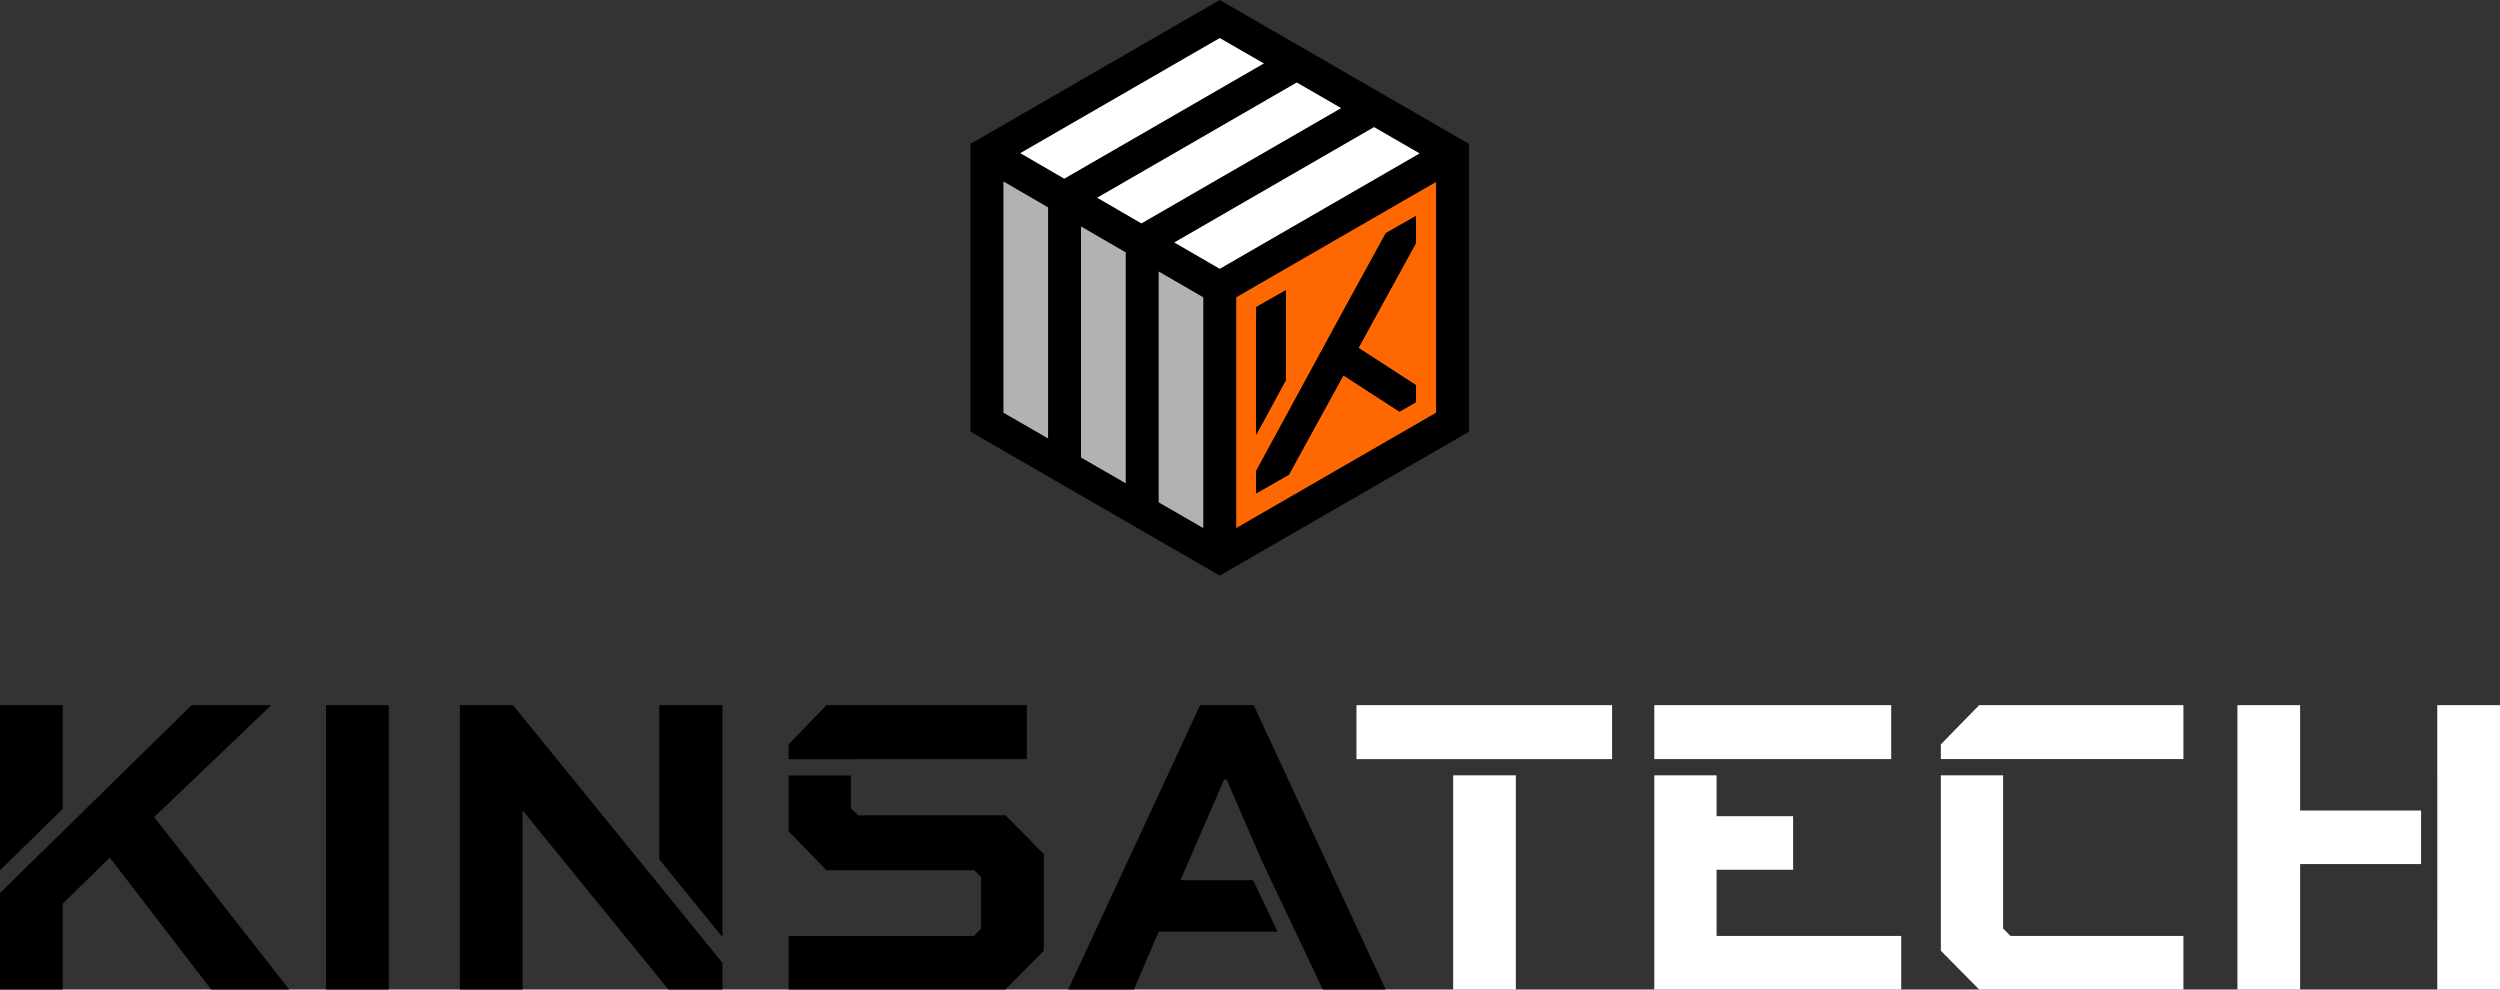 <svg xmlns="http://www.w3.org/2000/svg" id="Layer_2" data-name="Layer 2" viewBox="0 0 588.57 232.96"><rect x="0" y="0" width="588.57" height="232.96" fill="#333333" stroke="none"/><defs><style>      .cls-1 {        fill: #ff6700;      }      .cls-2 {        fill: #fff;      }      .cls-3 {        fill: #b2b2b2;      }    </style></defs><g id="Layer_1-2" data-name="Layer 1"><g><g><g><path d="M76.77,232.96v-66.95h14.76v66.95h-14.76Z"></path><g><polygon points="14.76 190.42 14.76 166.01 0 166.01 0 204.89 14.76 190.42"></polygon><polygon points="36.29 192.36 63.87 166.01 45.12 166.01 0 210.24 0 232.96 14.76 232.96 14.76 212.76 25.84 201.89 49.72 232.96 68.08 232.96 36.29 192.36"></polygon></g><g><polygon points="170.08 220.62 170.08 166.01 155.22 166.01 155.22 202.32 170.08 220.62"></polygon><polygon points="120.77 166.01 108.26 166.01 108.26 232.96 123.02 232.96 123.02 190.92 123.13 190.92 157.37 232.96 170.08 232.96 170.08 226.68 120.77 166.01"></polygon></g><polygon points="295.02 207.22 277.93 207.22 288.18 183.54 288.8 183.54 297.01 202.52 311.43 232.96 326.22 232.96 295.15 166.01 282.54 166.01 251.48 232.96 266.96 232.96 272.8 219.32 300.75 219.32 295.02 207.22"></polygon><g><polygon points="236.72 191.95 202.07 191.95 200.32 190.31 200.32 182.56 185.66 182.56 185.66 195.74 194.58 204.87 229.34 204.87 230.98 206.51 230.98 218.6 229.34 220.35 185.66 220.35 185.66 232.96 236.72 232.96 245.74 223.83 245.74 201.07 236.72 191.95"></polygon><polygon points="202.04 178.74 202.07 178.72 241.74 178.72 241.74 166.01 194.58 166.01 185.66 175.24 185.66 178.74 202.04 178.74"></polygon></g></g><g><g><rect class="cls-2" x="342.11" y="182.53" width="14.76" height="50.43"></rect><rect class="cls-2" x="319.35" y="166.01" width="60.18" height="12.71"></rect></g><g><polygon class="cls-2" points="404.13 204.76 422.15 204.76 422.15 192.15 404.13 192.15 404.13 182.53 389.47 182.53 389.47 232.96 447.6 232.96 447.6 220.35 404.13 220.35 404.13 204.76"></polygon><rect class="cls-2" x="389.47" y="166.01" width="55.77" height="12.7"></rect></g><g><polygon class="cls-2" points="471.59 218.6 471.59 182.53 456.93 182.53 456.93 223.83 465.95 232.96 514.04 232.96 514.04 220.35 473.33 220.35 471.59 218.6"></polygon><polygon class="cls-2" points="514.04 178.71 514.04 166.01 465.95 166.01 456.93 175.24 456.93 178.71 514.04 178.71"></polygon></g><g><polygon class="cls-2" points="569.99 190.82 541.51 190.82 541.51 166.01 526.75 166.01 526.75 232.96 541.51 232.96 541.51 203.43 569.99 203.43 569.99 190.82"></polygon><polygon class="cls-2" points="573.8 166.01 573.8 182.4 573.81 182.4 573.81 216.53 573.8 216.53 573.8 232.96 588.57 232.96 588.57 166.01 573.8 166.01"></polygon></g></g></g><g><polygon points="287.16 0 228.48 33.88 228.48 101.63 287.16 135.51 345.84 101.63 345.84 33.88 287.16 0"></polygon><polygon class="cls-2" points="258.29 46.55 305.29 19.42 315.74 25.45 268.72 52.6 258.29 46.55"></polygon><polygon class="cls-3" points="265.03 59.42 265.03 113.79 254.5 107.71 254.5 53.31 265.03 59.42"></polygon><polygon class="cls-3" points="272.78 63.91 283.29 70 283.29 124.33 272.78 118.26 272.78 63.91"></polygon><polygon class="cls-2" points="287.16 63.29 276.45 57.08 323.49 29.92 334.22 36.12 287.16 63.29"></polygon><polygon class="cls-2" points="297.55 14.94 250.56 42.07 240.19 36.06 287.16 8.95 297.55 14.94"></polygon><polygon class="cls-3" points="236.23 42.72 246.75 48.82 246.75 103.23 236.23 97.16 236.23 42.72"></polygon><polygon class="cls-1" points="291.04 124.32 291.04 69.99 338.09 42.83 338.09 97.16 291.04 124.32"></polygon><g><path d="M295.75,72.3l6.94-3.96v21.23l-6.94,12.77v-30.04ZM333.34,57.25l-13.53,24.66,13.53,8.76v4.02l-3.87,2.21-13.2-8.54-12.84,23.39-7.69,4.39v-5.28l21.34-39.23,9.18-16.73,7.07-4.03v6.39Z"></path><polygon points="302.69 68.34 295.75 72.3 295.75 102.33 302.69 89.57 302.69 68.34"></polygon><polygon points="317.09 71.63 295.75 110.86 295.75 116.14 303.44 111.75 316.27 88.36 329.47 96.9 333.34 94.69 333.34 90.67 319.81 81.91 333.34 57.25 333.34 50.86 326.27 54.89 317.09 71.63"></polygon></g></g></g></g></svg>